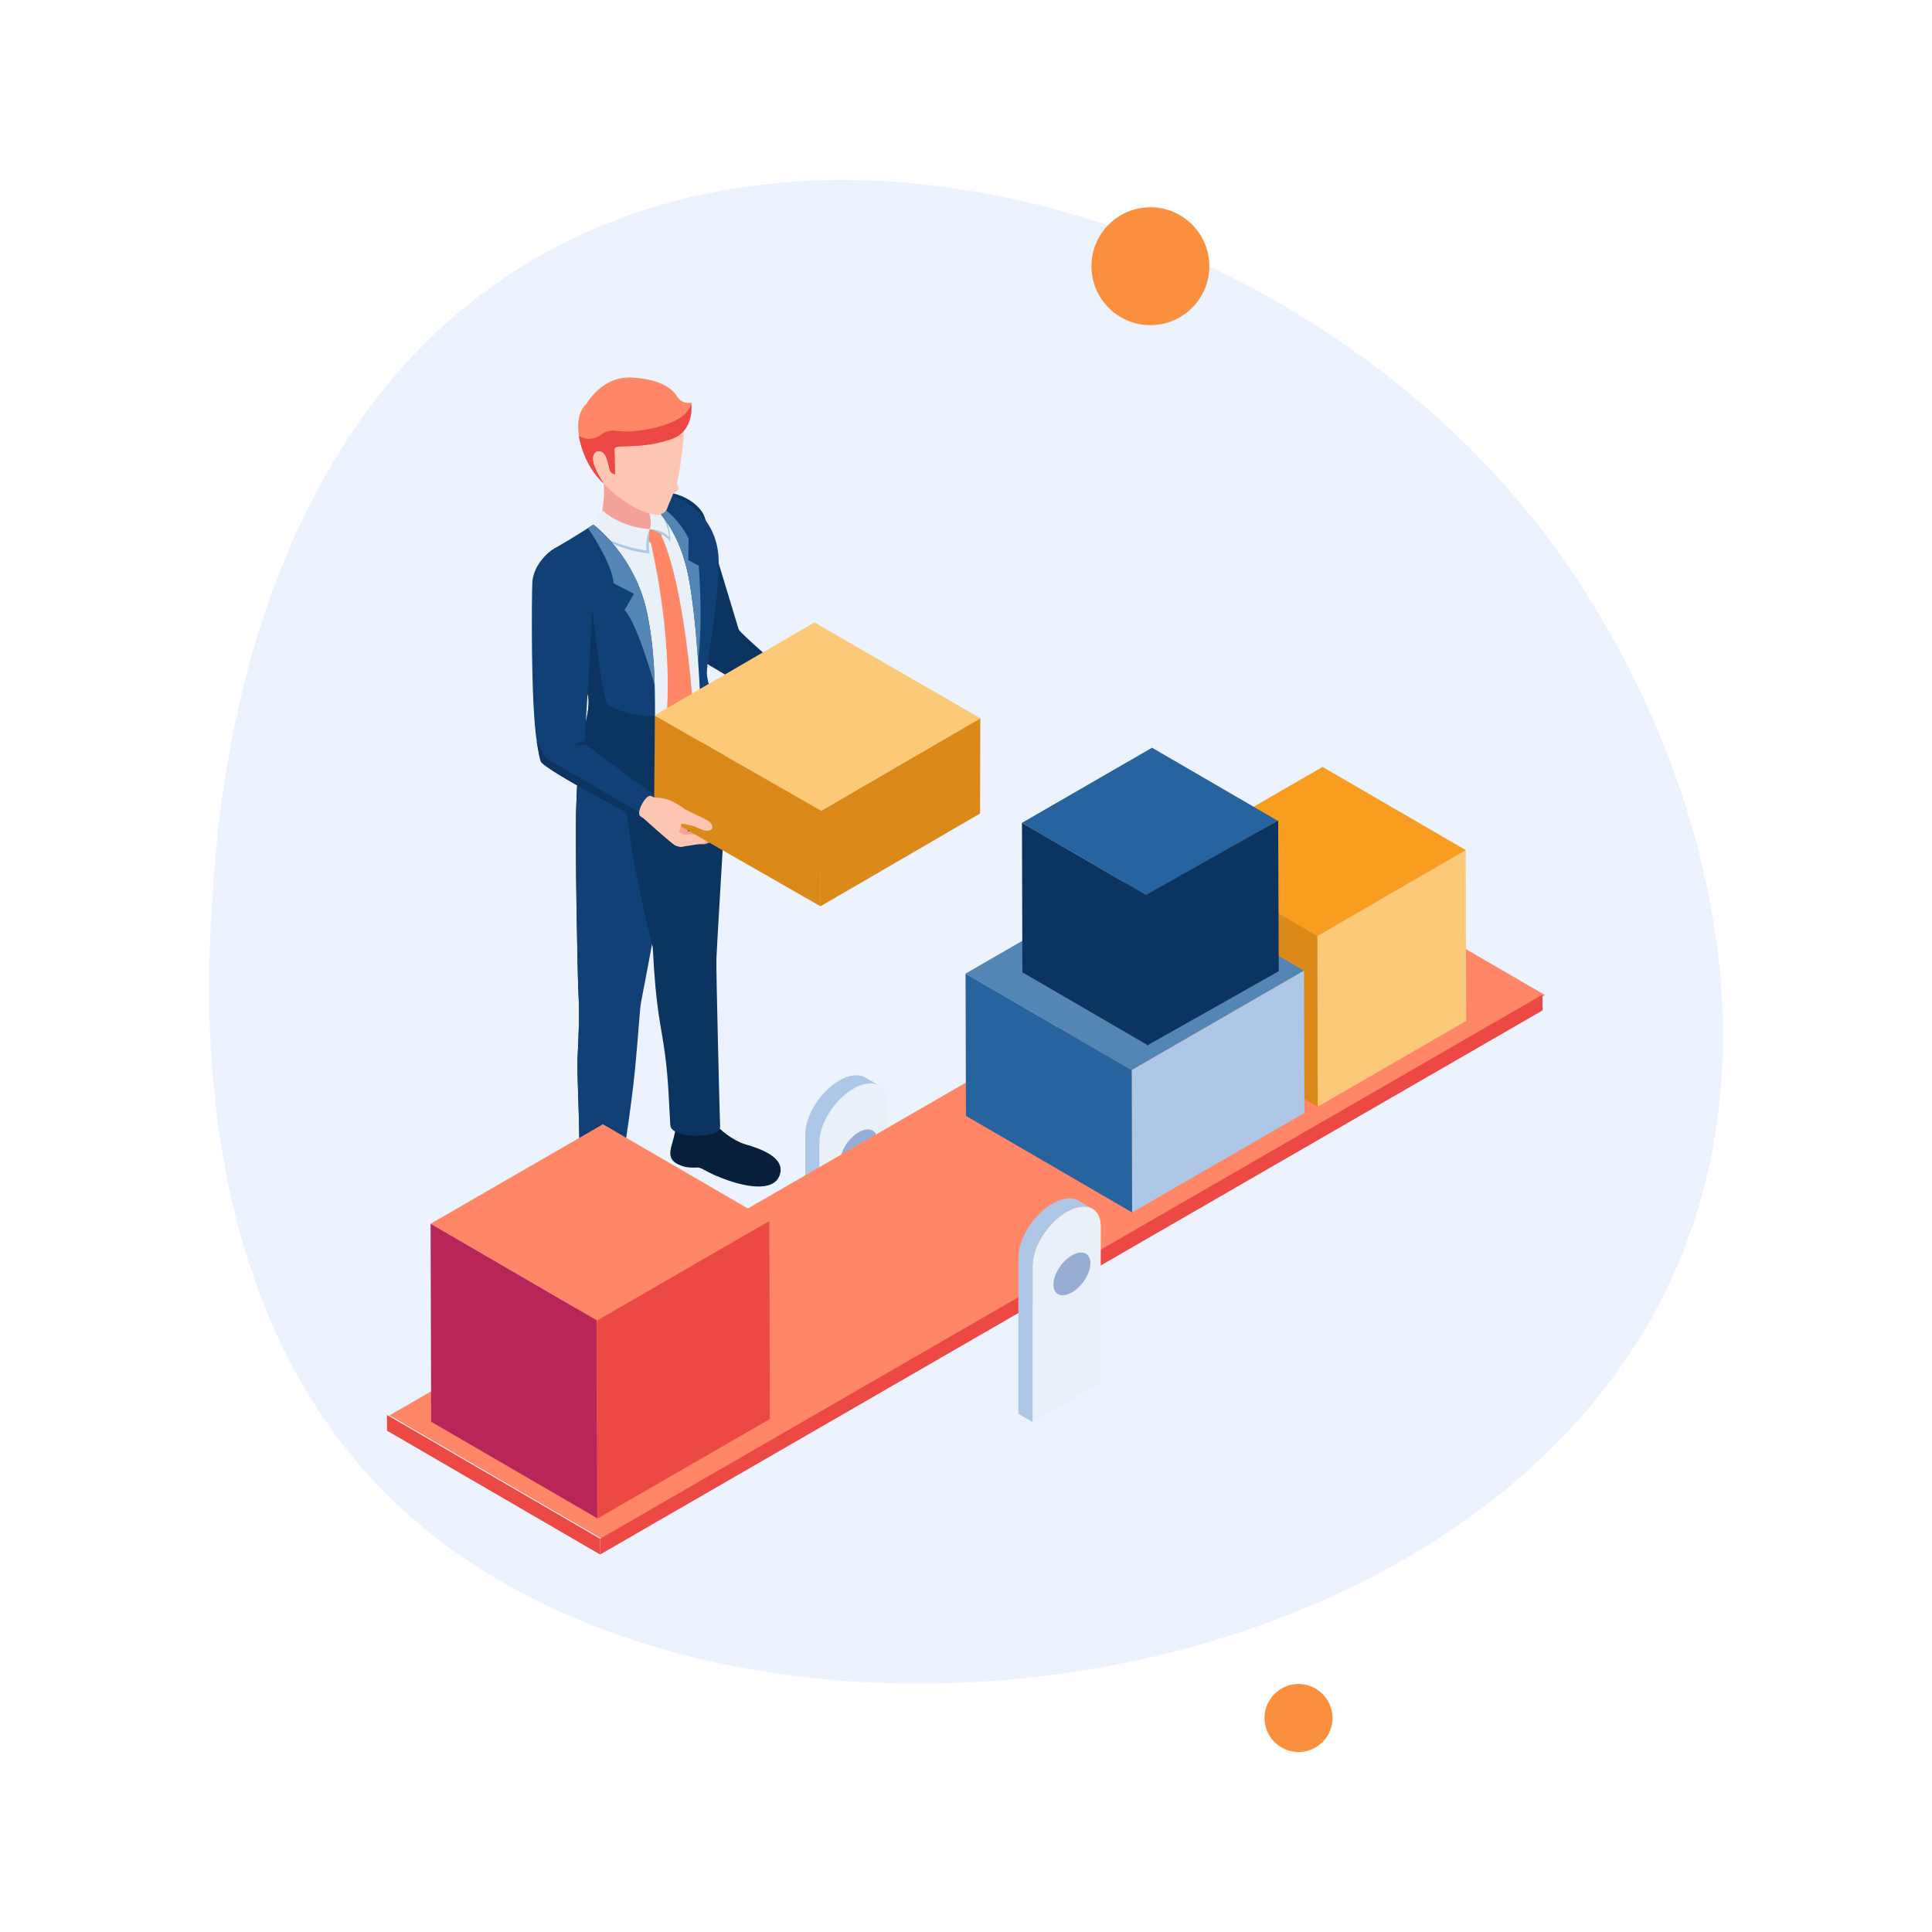 <svg xmlns="http://www.w3.org/2000/svg" id="_&#xD1;&#xEB;&#xEE;&#xE9;_1" data-name="&#xD1;&#xEB;&#xEE;&#xE9; 1" viewBox="0 0 2000 2000"><defs><style>      .cls-1 {        fill: #0c3461;      }      .cls-1, .cls-2, .cls-3, .cls-4, .cls-5, .cls-6, .cls-7, .cls-8, .cls-9, .cls-10, .cls-11, .cls-12, .cls-13, .cls-14, .cls-15, .cls-16, .cls-17, .cls-18, .cls-19, .cls-20 {        stroke-width: 0px;      }      .cls-2 {        fill: #ed4944;      }      .cls-3 {        fill: #ecf3fe;      }      .cls-4 {        fill: #98add4;      }      .cls-5 {        fill: #5386b4;      }      .cls-6 {        fill: #db8918;      }      .cls-7 {        fill: #f89d1f;      }      .cls-8 {        fill: #ffc5b3;      }      .cls-9 {        fill: #f2a29b;      }      .cls-10 {        fill: #071f3b;      }      .cls-11 {        fill: #fa8f3e;      }      .cls-12 {        fill: #27639e;      }      .cls-13 {        fill: #ff7c4d;      }      .cls-14 {        fill: #ba2559;      }      .cls-15 {        fill: #f9b142;      }      .cls-16 {        fill: #aec7e6;      }      .cls-17 {        fill: #ff8666;      }      .cls-18 {        fill: #e9f0f7;      }      .cls-19 {        fill: #114077;      }      .cls-20 {        fill: #fbc977;      }    </style></defs><g><path class="cls-3" d="m220.15,924.43c6.08-89.4,31.58-464.38,313.94-644.74,323.14-206.4,812.73-49.34,1057.71,263.37,149.27,190.54,262.76,509.11,139.06,779.59-210.34,459.93-1003.44,555.44-1333.72,221.23-205-207.44-182.99-531.15-176.99-619.45Z"></path><circle class="cls-11" cx="1190.89" cy="275.57" r="61.01"></circle><circle class="cls-11" cx="1344.22" cy="1778.48" r="35.19" transform="translate(-578.27 649.79) rotate(-22.5)"></circle></g><g><path class="cls-1" d="m599.47,1218.85c-.22,5,3.94,8.25,9.74,9.94,1.53-53.48,5.8-204.74,6.48-249.96.68-45.67,11.81-180.29,15.66-225.7-13.52,3.88-24.16,9.91-26.29,16.19-7.33,21.53-7.39,36.02-8.61,67.63-1.22,31.62,1.37,174.32,2.47,193.56,1.09,19.25.12,41.43-1.01,63.97-.98,19.42,3.33,82.77,1.55,124.37Z"></path><path class="cls-19" d="m702.39,776.65c0,66.35-35.12,241.03-38.86,261.38-1.23,6.7-2.83,34.13-5.87,65.99-4.6,48.19-15.39,110.23-15.17,114.83.69,14.02-43.72,16.08-43.03,0,1.78-41.6-2.54-104.94-1.56-124.37,1.14-22.55,2.11-44.72,1.01-63.97-1.1-19.25-3.69-161.95-2.47-193.56,1.22-31.61,1.28-46.1,8.61-67.64,6.71-19.72,97.33-37.03,97.33,7.33Z"></path><path class="cls-8" d="m822.09,738.46l1.16.61s1.21,8.21,7.54,14.81c6.33,6.6,18.18,17.78,21.41,20.2,3.23,2.42,7.54,2.42,11.85-5.66,4.31-8.08,9.43-14.81,11.04-19.12,1.62-4.31,3.23-6.87,0-10.1-3.23-3.23-14.95-15.49-21.01-18.18-6.06-2.69-19.12-4.58-19.12-4.58,0,0-.23-.18-3.18-1.42-5.12-2.15-16.56,18.85-9.7,23.43Z"></path><path class="cls-8" d="m858.48,765.87s4.16,7.25,4.5,8.46c.34,1.21,1.17,2.78,1.03,4.47-.13,1.68-1.04,3.32-2.15,3.73-1.12.4-3.64.11-4.44.18-.81.07-2.45.02-2.72-1.37-.41-2.1.27-3.23.27-3.23,0,0-3.17-3.87-3.84-4.88-2.6-3.92,4.94-11.09,7.35-7.35Z"></path><path class="cls-8" d="m863.21,754.7s9.53,13.02,9.86,14.23c.34,1.21,1.11,4.88.98,6.56-.13,1.68-1.83,4.98-2.95,5.39-1.12.4-4.22,0-5.03.07-.81.07-3.1.4-3.3-2.36-.16-2.13,1.19-3.39,1.19-3.39l-.99-1.21s-4.65-8.51-7.54-12.21c-2.9-3.7,5.36-10.82,7.78-7.08Z"></path><path class="cls-8" d="m870.56,746.28s8.38,14.04,8.71,15.25c.34,1.21-1.41,5.96-1.55,7.64-.13,1.68-1.64,3.2-2.76,3.6-1.12.4-5.12.17-5.93.24-.81.07-3.23.4-3.3-2.36-.07-2.76,3.33-4.95,3.33-4.95l-.07-1.31s-4.21-6.92-7.1-10.62c-2.9-3.7,6.24-11.23,8.66-7.49Z"></path><path class="cls-8" d="m876.34,740.79s4.95,9.86,5.29,11.07c.34,1.21.13,5.79,0,7.47-.13,1.68-1.26,3.57-2.38,3.97-1.12.4-4.96,2.69-5.77,2.76-.81.07-3.23.4-3.3-2.36-.07-2.76,2.56-5.93,2.56-5.93l-.59-2.87s-3.25-4.6-6.14-8.3c-2.9-3.7,7.91-9.56,10.33-5.82Z"></path><path class="cls-8" d="m834.72,716.33s5.22-2.23,9.94-1.16c4.71,1.08,12.86,6.19,14.61,7.88,1.75,1.68,4.04,12.39,4.24,13.53.2,1.14,0,10.44,0,11.78,0,0-4.85,2.56-6.73-.94-1.89-3.5-3.03-11.24-3.03-11.24l-6.46-6.67s-1.35,7.46-14.95,2.96c-9.16-3.03.22-15.43,2.39-16.15Z"></path><path class="cls-10" d="m753.72,1221.95c-23.76-8.22-26.22-13.63-32.47-13.32-5.15.26-10.52.18-16.06-1.95-9.99-3.84-13.53-8.76-9.88-21.16,3.65-12.4,3.71-15.74,4.44-19.64.91-4.9,31.16-14.89,40.9-2.15,3.57,4.67,17.05,16.77,31.28,20.95,14.23,4.18,40.73,12.94,35.5,30.81-6.2,21.22-41.97,10.54-53.71,6.47Z"></path><path class="cls-10" d="m624.9,1316.04c-39.05,1.07-32.3-33.21-29.56-46.74.86-4.22,5.42-27.65,5.87-31.94.35-3.38,2.21-20.31,2.66-29.92.55-11.87,33.26-12.6,33.91,2.34.75,17.19,5.03,40.26,7.01,50.21.53,2.66,1.2,5.28,2.01,7.87,3.36,10.76,12.2,47.25-21.89,48.18Z"></path><path class="cls-9" d="m709.67,868.32s8.04-2.26,9.96-3.07c3.04-1.29,9.12-3.38,10.37-4.12,1.25-.74,7.78-6.81,8.26-7.37.28-.34-1.72-3.07-5.6-1.87-4.2,1.3-5.55,3.98-5.55,3.98,0,0-4.03-.52-9.1,1.9,0,0-3.93-.08-8.82,1.23-4.25,1.14-3.62,8.05.47,9.31Z"></path><polygon class="cls-15" points="708.87 797.51 708.81 818.77 704.31 816.17 704.33 807.3 697.32 803.25 697.29 812.12 692.82 809.54 692.88 788.28 697.35 790.86 697.33 799.1 704.34 803.15 704.37 794.91 708.87 797.51"></polygon><path class="cls-15" d="m722.56,805.56l6.72,25.02-4.76-2.75-1.14-4.54-6.94-4-1.16,3.22-4.71-2.72,6.84-17.2,5.16,2.98Zm-4.96,10.48l4.63,2.68-2.28-9.15-2.35,6.48h0Z"></path><path class="cls-15" d="m743.33,819.29c1.15,1.92,1.72,3.94,1.71,6.07,0,1.32-.27,2.35-.78,3.09-.52.73-1.28,1.11-2.3,1.11-1.01,0-2.24-.41-3.69-1.25l-2.77-1.6-.02,7.46-4.48-2.58.06-21.26,7.25,4.18c2.2,1.27,3.87,2.86,5.02,4.78Zm-5.55,4.61c1.8,1.04,2.7.65,2.7-1.18,0-1.86-.89-3.31-2.69-4.35l-2.27-1.31-.02,5.53,2.27,1.31h0Z"></path><path class="cls-15" d="m759.53,828.64c1.15,1.92,1.72,3.94,1.71,6.07,0,1.32-.27,2.35-.78,3.09-.52.73-1.28,1.11-2.29,1.12-1.02,0-2.25-.41-3.7-1.25l-2.77-1.6-.02,7.46-4.48-2.58.06-21.26,7.25,4.18c2.2,1.27,3.87,2.86,5.02,4.78Zm-5.54,4.61c1.8,1.04,2.69.65,2.7-1.18,0-1.86-.89-3.31-2.68-4.35l-2.28-1.32-.02,5.53,2.28,1.32h0Z"></path><polygon class="cls-15" points="767.94 831.61 767.88 852.87 763.4 850.29 763.46 829.03 767.94 831.61"></polygon><polygon class="cls-15" points="787.46 842.89 787.4 864.15 782.92 861.56 775.48 844.19 775.44 857.24 770.96 854.66 771.03 833.4 775.5 835.98 782.95 853.47 782.98 840.3 787.46 842.89"></polygon><polygon class="cls-15" points="802.07 851.32 802.05 855.41 795.01 851.34 795 855.79 801.26 859.4 801.24 863.28 794.99 859.67 794.98 864.4 802.02 868.46 802.01 872.58 790.49 865.93 790.55 844.67 802.07 851.32"></polygon><path class="cls-15" d="m810.6,855.91c2.06,1.19,3.69,2.69,4.9,4.52,1.21,1.82,1.89,3.76,2.04,5.81l-4.84-2.79c-.09-.75-.3-1.44-.66-2.05-.36-.62-.84-1.1-1.45-1.45-.52-.3-.95-.39-1.27-.25-.33.13-.48.51-.49,1.14,0,.5.14,1.01.43,1.52.29.52.65,1.01,1.08,1.48.44.47,1.06,1.12,1.88,1.93,1.18,1.14,2.15,2.16,2.9,3.04.75.88,1.4,1.92,1.93,3.09.54,1.18.81,2.45.8,3.84,0,1.12-.25,2.01-.75,2.67-.5.66-1.23.99-2.2.99-.97,0-2.14-.4-3.52-1.19-2.08-1.2-3.78-2.76-5.13-4.71-1.34-1.94-2.07-3.98-2.18-6.14l4.76,2.75c.07.84.31,1.62.74,2.33.42.71.97,1.25,1.63,1.63.58.33,1.03.41,1.36.25.33-.17.5-.56.5-1.16,0-.54-.15-1.08-.45-1.62-.3-.54-.68-1.05-1.14-1.55-.45-.49-1.08-1.13-1.88-1.91-1.17-1.14-2.12-2.13-2.86-3-.74-.86-1.38-1.87-1.9-3.03s-.79-2.42-.79-3.78c0-1.26.29-2.2.85-2.79.56-.6,1.33-.86,2.32-.78.99.07,2.12.49,3.39,1.22Z"></path><path class="cls-15" d="m826.38,865.02c2.06,1.19,3.69,2.69,4.9,4.51,1.21,1.82,1.89,3.77,2.04,5.82l-4.84-2.79c-.09-.75-.31-1.44-.66-2.05-.36-.62-.84-1.1-1.45-1.45-.52-.3-.95-.39-1.27-.25-.33.13-.49.51-.49,1.14,0,.5.14,1.01.43,1.53.29.52.65,1.01,1.08,1.48.43.47,1.06,1.12,1.88,1.93,1.18,1.14,2.15,2.16,2.9,3.04.75.88,1.4,1.92,1.93,3.09.54,1.17.81,2.45.8,3.84,0,1.12-.25,2.01-.75,2.67-.5.66-1.23.99-2.2.99-.97,0-2.15-.4-3.52-1.19-2.08-1.2-3.79-2.77-5.13-4.71-1.34-1.94-2.07-3.98-2.18-6.14l4.76,2.75c.07.84.31,1.62.74,2.33.42.71.97,1.25,1.63,1.63.58.33,1.03.41,1.36.25.33-.17.5-.56.5-1.16,0-.54-.15-1.08-.45-1.62-.31-.54-.68-1.05-1.14-1.55-.45-.49-1.08-1.13-1.88-1.91-1.17-1.14-2.12-2.13-2.86-3-.74-.86-1.38-1.87-1.9-3.03-.53-1.16-.79-2.42-.79-3.78,0-1.26.29-2.2.85-2.79.56-.6,1.33-.86,2.32-.78.99.07,2.12.49,3.39,1.22Z"></path><polygon class="cls-15" points="717.6 816.04 719.95 809.57 722.23 818.72 717.6 816.04"></polygon><path class="cls-15" d="m737.8,818.37c1.8,1.04,2.69,2.49,2.69,4.35,0,1.83-.9,2.22-2.7,1.18l-2.27-1.31.02-5.53,2.27,1.31Z"></path><path class="cls-15" d="m754,827.73c1.8,1.04,2.69,2.49,2.68,4.35,0,1.83-.9,2.22-2.7,1.18l-2.28-1.32.02-5.53,2.28,1.32Z"></path><path class="cls-18" d="m918.81,1303.76l-70.58,40.75v-161.86c0-19.49,15.8-44.42,35.29-55.67h0c19.49-11.25,35.29-4.58,35.29,14.92v161.86Z"></path><path class="cls-16" d="m848.23,1182.65c0-19.49,15.8-44.42,35.29-55.67h0c10.88-6.28,20.61-6.97,27.08-2.97h0s-15.05-8.7-15.05-8.7h0c-6.47-3.75-16.04-2.98-26.71,3.19-19.49,11.25-35.29,36.18-35.29,55.67v161.86l14.68,8.48v-161.86Z"></path><ellipse class="cls-4" cx="888.97" cy="1191.23" rx="25.47" ry="14.41" transform="translate(-597.39 1185.61) rotate(-53.05)"></ellipse><polygon class="cls-2" points="621.23 1609.22 400.68 1481.05 400.64 1464.73 621.18 1592.89 621.23 1609.22"></polygon><polygon class="cls-17" points="623.79 1593.33 403.25 1465.16 1378.82 901.92 1599.36 1030.08 623.79 1593.33"></polygon><polygon class="cls-2" points="1596.75 1029.65 1596.8 1045.98 621.23 1609.22 621.18 1592.89 1596.75 1029.65"></polygon><path class="cls-18" d="m1139.48,1431.22l-70.58,40.75v-161.86c0-19.49,15.8-44.42,35.29-55.67h0c19.49-11.25,35.29-4.58,35.29,14.92v161.86Z"></path><path class="cls-16" d="m1068.89,1310.11c0-19.49,15.8-44.42,35.29-55.67h0c10.88-6.28,20.61-6.97,27.08-2.97h0s-15.05-8.7-15.05-8.7h0c-6.47-3.75-16.04-2.98-26.71,3.19-19.49,11.25-35.29,36.18-35.29,55.67v161.86l14.68,8.48v-161.86Z"></path><ellipse class="cls-4" cx="1109.63" cy="1318.69" rx="25.47" ry="14.41" transform="translate(-611.23 1412.81) rotate(-53.05)"></ellipse><path class="cls-13" d="m1068.89,1471.97l70.58-40.75-70.58,40.75Z"></path><path class="cls-2" d="m617.99,1367l178.38-102.99.58,204.97-178.38,102.99-.58-204.97Z"></path><polygon class="cls-17" points="617.75 1366.76 445.75 1266.81 624.13 1163.82 796.13 1263.77 617.75 1366.76"></polygon><polygon class="cls-14" points="618.33 1571.73 446.33 1471.78 445.75 1266.81 617.75 1366.76 618.33 1571.73"></polygon><path class="cls-20" d="m1363.5,968.92l153.83-88.81.5,176.76-153.83,88.81-.5-176.76Z"></path><polygon class="cls-7" points="1363.61 968.92 1215.29 882.73 1369.12 793.91 1517.44 880.11 1363.61 968.92"></polygon><polygon class="cls-6" points="1364.11 1145.68 1215.79 1059.49 1215.29 882.73 1363.61 968.92 1364.11 1145.68"></polygon><polygon class="cls-5" points="1171.52 1107.82 999.53 1007.87 1177.9 904.88 1349.9 1004.83 1171.52 1107.82"></polygon><path class="cls-16" d="m1171.52,1107.82l178.38-102.99.42,147.29-178.38,102.99-.42-147.29Z"></path><polygon class="cls-12" points="1171.94 1255.11 999.95 1155.16 999.53 1007.87 1171.52 1107.82 1171.94 1255.11"></polygon><polygon class="cls-12" points="1187.78 927.25 1057.93 851.79 1192.6 774.04 1322.45 849.5 1187.78 927.25"></polygon><polygon class="cls-1" points="1188.22 1082 1058.37 1006.54 1057.93 851.79 1187.78 927.25 1188.22 1082"></polygon><path class="cls-1" d="m729.56,535.59s33.73,111.22,35.08,115.8c1.35,4.58,68,61.33,69.57,62.39,6.1,4.13-5.3,28.77-13.11,26.35-7.81-2.42-67.38-40.55-86.23-51.1-18.85-10.55-48.76-106.75-64.2-133.82-15.44-27.08-12.47-36.4-2.13-41.73,22.8-11.75,55.03,4.28,61.02,22.12Z"></path><path class="cls-1" d="m743.4,743.61c3.72,12.04,8.29,75.75,5.36,125.24-2.93,49.49-6.78,113.64-7.15,124.27-.37,10.63,3.3,159.83,3.85,173.03.55,13.2-50.64,12.92-51.56-1.28-1.42-22.06-1.75-46.08-5.63-74.6-4.4-32.35-9.16-43.07-12.54-109.47,0,0-18.62-71.26-25.72-129.82-7.1-58.56-5.59-64.06-5.66-93.21-.12-48.29,84.57-61.06,99.05-14.16Z"></path><path class="cls-18" d="m612.78,730.58c-.02,11.85-10.38,43.22-10.38,43.22-4.42,15.37,22.16,27.3,34.68,29.02,33.98,4.68,109.41-34.11,109.25-52.43-.09-11.86-20.24-41.12-17.45-61.63,14.6-107.25,26.11-127.32-14.16-164.48-12.14-11.2-35.4-17.53-49.64-9.12,0,0-82.16,47.44-89.88,51.89-40.37,23.31,37.66,110.51,37.58,163.52Z"></path><g><path class="cls-17" d="m672.68,547.82l8.86-7.14,3.7,15.32s20.94,38.66,31.5,167.2l-10.12,24.56-16.36-9.27c5.94-84.87-16.66-176.78-16.66-176.78l-16.49-8.45c3.91-1.02,15.56-5.45,15.56-5.45Z"></path><path class="cls-9" d="m625.04,500.58c1.92,30.09-7.37,42.11-7.37,42.11,0,0,25.56,21.25,54.93,5.18,16.73-9.15-.85-26.55-7.52-32.71-18.71-17.3-40.62-23.77-40.04-14.59Z"></path><g><g><path class="cls-16" d="m672.6,547.87s-2.23,18.69,0,25.05c0,0-42.82-2.93-59.73-27.49,0,0,47.25,12.85,59.73,2.44Z"></path><path class="cls-18" d="m672.6,547.87s-4.68,9.62-3.39,22.11c0,0-42.95-6.01-56.35-24.56l10.58-17.33s16.03,16.95,49.15,19.77Z"></path></g><g><path class="cls-16" d="m672.6,547.87s17.86,5.37,21.42,13.57c0,0,.46-37.87-24.32-42.07,0,0,11.12,16.16,2.9,28.5Z"></path><path class="cls-18" d="m672.6,547.87s11.48-.6,20.19,8.14c0,0-1.46-27.35-27.71-40.85,0,0,12.1,18.25,7.52,32.71Z"></path></g></g></g><g><path class="cls-19" d="m681.86,827.97c-14.61,9-85.07,3.88-85.07-28.69,0-30.12,17.34-62.59,11.28-81.5-5.73-17.87-20.24-54.51-31.84-82.85-5.88-14.37-11.01-26.6-13.85-33.18-7.25-16.72-1.65-26.54,15.07-36.01,16.73-9.47,36.84-22.67,36.84-22.67,0,0,42.92,31.8,55.4,90.69,7.93,37.4,8.36,72.88,8.38,107.14.02,29.78-.27,58.64,3.78,87.06Z"></path><path class="cls-5" d="m677.76,709.47h0s-18.29-65.24-31.21-77.94l9.76-16.85-21.05-10.83c-1.9-21.88-26.58-57.13-26.58-57.13,1.75-1.62,5.36-3.5,5.62-3.63,0,0,.01,0,.01,0,0,0,42.92,31.81,55.4,90.69,5.53,26.09,7.41,51.24,8.05,75.7Z"></path></g><g><path class="cls-19" d="m665.08,515.17s35.44,19.21,47.66,81.97c12.21,62.75,15.16,192.32,13.48,206.08,0,0,30.12-20.82,28.33-31.96-1.79-11.14-22.65-59.41-22.82-74.36-.17-14.95,15.5-89.16,11.77-123.98-3.68-34.33-28.37-51.04-39.06-56.33-10.88-5.39-25.48-9.42-39.34-1.42Z"></path><path class="cls-5" d="m722.66,684.08c-2.22-31.97-5.45-63.94-9.93-86.95-12.21-62.75-47.65-81.97-47.65-81.97.31-.18.63-.36.94-.52,0,0,30.82,9.96,46.82,43l-.32,22.22,10.74,5.69s4.82,54.78-.6,98.53Z"></path></g><path class="cls-1" d="m681.86,827.97c-14.61,9-85.07,3.88-85.07-28.69,0-30.12,17.34-62.59,11.28-81.5-5.73-17.87-20.24-54.51-31.84-82.85,17.47-14.96,32.49-19.52,37.5,1.26,0,0,9.77,86.72,14.94,92.3,4.8,5.19,28.28,14.1,49.4,12.41.02,29.78-.27,58.64,3.78,87.06Z"></path><path class="cls-8" d="m603.23,458.62c7.76,26.76,19.42,40.56,28.95,49.06,17.86,15.93,33.71,23.13,46.13,25.25,4.45.76,10.85-2.07,12.18-6.22,1.6-4.96,3.55-8.12,6.39-15.64,0,0,4.78-2.76,5.47-4.67.73-2.02-2.07-4.71-1.43-7.34.49-2.02,1.1-3.96,1.6-6.39,1.05-5.17,6.36-41.52,5.23-48.39-2.63-15.97-3.55-29.02-12.93-36.06-11.2-8.41-22.8-15.97-45.51-15.64-28.61.41-56.08,31.56-46.08,66.04Z"></path><path class="cls-17" d="m694.44,454.77c-36.3,11.99-59.46,3.45-58.31,10.74l.67,24.46c.02.63-.6,1.08-1.2.88h0c-2.56-.88-4.46-3.04-4.99-5.68-1.65-8.15-7.91-22.46-14.72-15.76-9.25,9.1,9.16,31.17,9.16,31.17,0,0-16.42-13.06-23.94-40.9-8.41-31.13,5.95-41.5,5.95-41.5,0,0,15.78-28.86,46.55-27.34,31.73,1.56,43.04,12.84,46.87,18.98,2.35,3.77,6.13,6.88,10.56,7.25,1.43.12,2.93.06,4.42-.29,0,0,4.61,29.53-21.02,38Z"></path><path class="cls-2" d="m694.44,454.77c-36.3,11.99-59.46,3.46-58.3,10.74l.67,24.46c.01.63-.6,1.09-1.2.88-1.28-.43-2.39-1.2-3.25-2.17-.86-.98-1.47-2.19-1.74-3.51-1.65-8.15-7.67-22.2-14.72-15.76-7.27,6.64,8.72,30.57,9.15,31.16-.5-.4-16.53-13.48-23.94-40.89-.81-2.99-1.4-5.78-1.82-8.39,9.98,5.51,17.93,2.35,22.95-1.41,4.33-3.24,9.77-4.66,15.13-3.93,8.82,1.2,24,1.44,45.65-4.52,33.16-9.12,32.44-24.65,32.44-24.65,0,0,4.61,29.53-21.02,38Z"></path><path class="cls-8" d="m628.54,476.58c-1.92-6.38-4.5-9.5-9.15-9.51-4.8,0-6.3,6.5-4.97,11.19,1.43,5.04,2.86,12.62,17.13,15.25,0,0,.09-6.6-3.02-16.93Z"></path><path class="cls-19" d="m665.96,843.71c-2.85,2.47-5.8,3.67-8.15,2.38-2.9-1.6-88.69-46.68-97.27-56.91-.03-.01-.03-.03-.04-.04-.14-.16-.25-.33-.34-.46-.05-.08-.09-.15-.13-.21-.08-.14-.15-.3-.23-.48-1.03-2.54-2.5-10.09-4.17-20.62h0c-6.32-39.77-5.17-149.56-4.61-163.53.71-17.96,14.96-31.4,23.21-36.19,8.99-5.22,39.09,14.18,39.09,48.93,0,23.73-8.24,153.21-8.24,153.21,0,0,66.68,49.43,69.98,51.68,4.16,2.85-2.2,16.26-9.12,22.24Z"></path><path class="cls-1" d="m606.57,770.94l-13.56,1.15,11.91-5.99c.12,2.36.18,3.68.18,3.68,0,0,.52.41,1.47,1.16Z"></path><path class="cls-1" d="m665.96,843.71c-2.85,2.47-5.8,3.67-8.15,2.38-2.9-1.6-88.69-46.68-97.27-56.91-.03-.01-.03-.03-.04-.04-.14-.16-.25-.33-.34-.46-.05-.08-.09-.15-.13-.21-.08-.14-.15-.3-.23-.48-1.03-2.54-2.5-10.09-4.17-20.62,2.23,4.67,8.17,16.63,11.33,18.69,2.88,1.85,63.11,35.94,98.98,57.65Z"></path><path class="cls-9" d="m704.59,872.82s20.1-3.75,22.02-4.57c3.04-1.29,9.56-4.48,10.81-5.22,1.25-.74,9.09-10.26,9.5-10.87.41-.62-1.57-3.6-5.41-2.21-3.84,1.39-7.11,6.71-7.11,6.71,0,0-6.4.71-11.47,3.13,0,0-12.37,1.31-17.5,1.68-4.39.32-4.93,10.09-.84,11.35Z"></path><path class="cls-8" d="m662.93,845.02l3.14,2.08s29.9,26.89,32.88,28.08c2.98,1.19,5.17,1.86,7.13,1.33,1.96-.52,6.32-4.13,6.38-10.05.06-5.92,1.52-5.51-5.93-12.62-7.45-7.11-28.75-28.02-28.75-28.02l-3.94-1.9c-5.48-1.72-15.87,17.79-10.91,21.08Z"></path><path class="cls-9" d="m712.49,865.39c-.89.36-2.89-.05-4.44-.99-6.54-3.97-17.53-12.88-22.4-19.79-6.88-9.81-7.88-18.78-7.88-18.78,0,0,21.3,20.91,28.75,28.01,6.97,6.65,6.15,6.72,5.96,11.55Z"></path><path class="cls-9" d="m707.46,873.08s19.66,1.19,21.8.9c2.14-.29,13.35-5.05,14.54-5.97,1.19-.92,6.6-10.37,6.94-11.05.34-.69-2.07-3.5-5.84-1.59-3.77,1.91-6.45,6.43-6.45,6.43,0,0-5.03.79-8.81,3.6,0,0-13.12-3.38-18.43-2.95-4.11.34-8.12,9.84-3.75,10.63Z"></path><path class="cls-8" d="m705.72,876.59s20.92-3.16,22.94-3.91c2.02-.76,13.1-9.22,14.05-10.38.96-1.16,5.25-13.19,5.43-13.94.18-.75-2.79-2.96-6.05-.25-3.25,2.71-4.57,9.04-4.57,9.04,0,0-7.38,3.33-10.44,6.92,0,0-13.95-1.27-19.04.33-3.93,1.24-6.76,12.4-2.33,12.19Z"></path><polygon class="cls-6" points="849.25 839.74 1014.83 743.51 1014.55 842.17 848.97 938.4 849.25 839.74"></polygon><polygon class="cls-20" points="677.53 740.59 843.1 644.37 1014.83 743.51 849.25 839.74 677.53 740.59"></polygon><polygon class="cls-6" points="850.08 839.35 678.04 740.93 677.07 839.59 849.11 938.01 850.08 839.35"></polygon><path class="cls-8" d="m677.25,825.65s10.58-.38,19.06,4.11c8.48,4.49,12.43,7.81,12.43,7.81,0,0,13.38,6.73,16.25,7.9,2.87,1.17,6.28,3.23,8.53,4.58,2.24,1.35,4.58,4.71,3.7,7.41-.88,2.69-6.13,2.96-9.43,1.82-3.3-1.14-7.73-3.37-7.73-3.37,0,0-12.33-3.77-14.69-3.03,0,0-1.57,6.8-3.78,10.84-2.21,4.04-17.6,2.49-23.93-8.01-6.33-10.5-8.65-32.12-.41-30.06Z"></path><polygon class="cls-1" points="1187.25 1082.45 1323.75 1005.39 1323.15 849.28 1186.66 926.33 1187.25 1082.45"></polygon></g></svg>